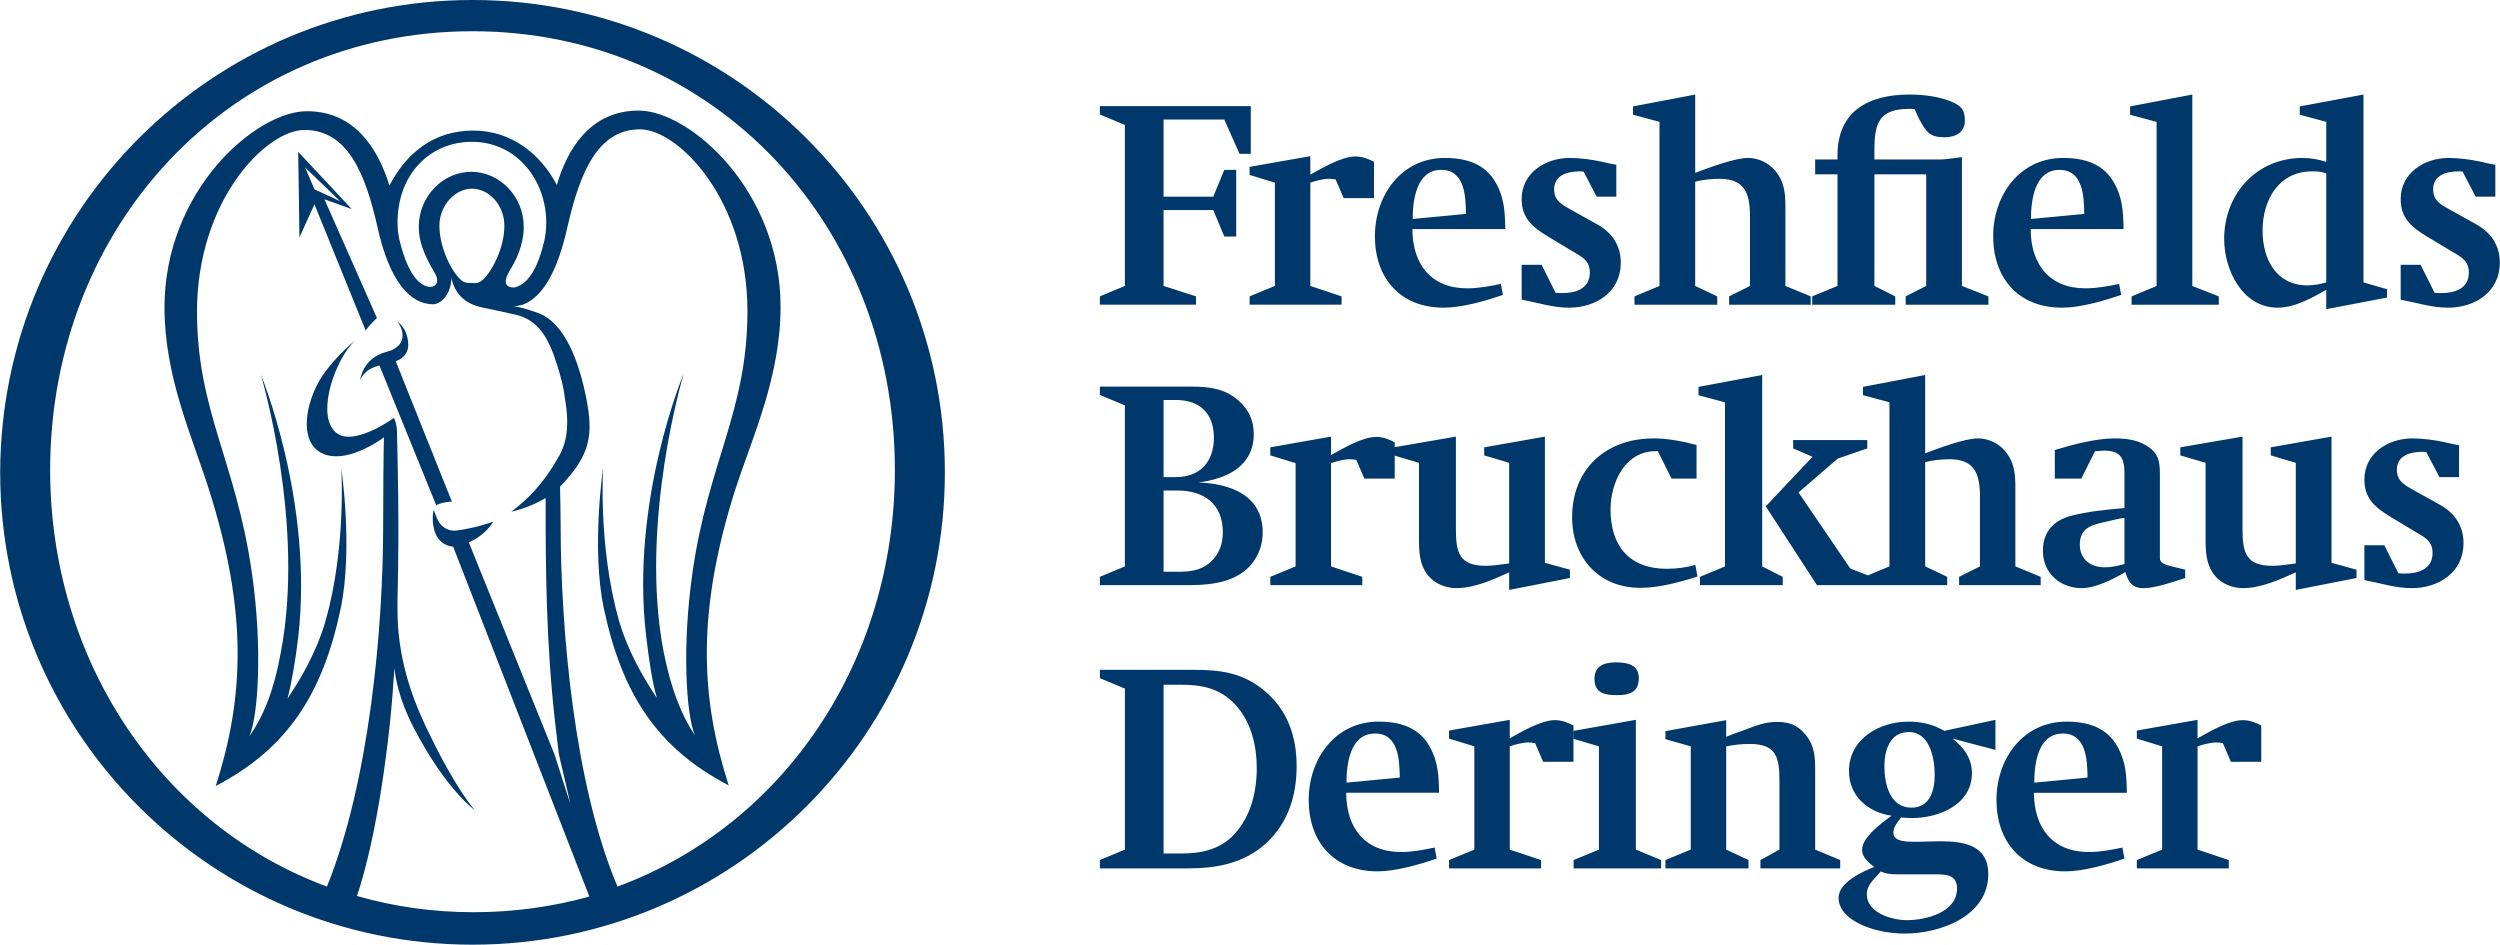 <?xml version="1.0" encoding="UTF-8"?>
<!DOCTYPE svg PUBLIC "-//W3C//DTD SVG 1.1//EN" "http://www.w3.org/Graphics/SVG/1.1/DTD/svg11.dtd">
<!-- Creator: CorelDRAW 2018 (64-Bit) -->
<svg xmlns="http://www.w3.org/2000/svg" xml:space="preserve" width="8in" height="3.023in" version="1.1" style="shape-rendering:geometricPrecision; text-rendering:geometricPrecision; image-rendering:optimizeQuality; fill-rule:evenodd; clip-rule:evenodd"
viewBox="0 0 8000 3023.44"
 xmlns:xlink="http://www.w3.org/1999/xlink">
 <defs>
  <style type="text/css">
   <![CDATA[
    .fil0 {fill:#00386B}
   ]]>
  </style>
 </defs>
 <g id="Layer_x0020_1">
  <path class="fil0" d="M1445.78 1605.7l-179.97 -449.91c32,-9.99 41.99,-35.98 40,-55.99 -2,-49.99 -34,-69.99 -34,-69.99 0,0 16,20 16,43.99 0,20 -12,42 -49.98,51.99 -79.98,20 -86,91.98 -86,91.98 0,0 10,-35.99 62,-47.99l181.97 447.92c5.99,-6 29.99,-12 49.98,-12l0 0 0 0 0 0.01 0 -0.02 0 0zm-218.22 -176.53c0.03,-4.75 1.13,-26.5 -0.04,-29.85 -1.07,1.04 -6.96,5.9 -7.71,6.4 -61.98,42 -149.98,77.98 -203.97,36 -63.97,-50 -28,-175.97 16.01,-239.96 43.99,-63.99 103.97,-111.99 103.97,-111.99 -61.98,57.99 -121.97,225.96 -67.98,287.95 51.99,61.98 191.97,-39.99 191.97,-39.99l0.01 0.01c0,0 8,10 9.99,39.99 2,85.98 8,291.96 2,531.91 0,55.99 -10,201.96 85.99,405.93 97.98,209.96 161.97,277.95 161.97,277.95 0,0 -93.98,-65.99 -197.97,-267.95 -46,-87.98 -57.99,-161.97 -60,-187.96 -3.99,58 -7.99,115.98 -13.99,171.97 -33.99,319.95 -83.99,493.91 -105.98,557.91 117.98,33.98 241.96,51.99 373.94,51.99 129.98,0 253.96,-18 369.93,-49.98l-435.93 -1119.81c-35.99,-4 -58,-28 -63.98,-69.99 -4,-32 1.99,-48 1.99,-48 0,0 8.01,26 16,38 10,17.99 32,31.98 58,27.99 61.98,-8 115.98,-27.99 115.98,-27.99 0,0 -22,41.99 -77.98,65.98l273.95 677.88 49.98 155.98c-2,-16 -35.99,-153.97 -35.99,-157.96 -3.99,-32.01 -8,-65.99 -12,-101.99 -28.56,-253.3 -29.92,-492.5 -29.98,-680.52 0,-9.56 0.04,-19.26 -0.06,-28.83l-0.04 -6.42c-52.82,32.19 -109.91,43.85 -109.91,43.85 49.99,-37.99 99.99,-83.98 153.97,-179.96 29.99,-53.99 28,-115.98 19.99,-167.97 -4,-20 -2,-41.99 -28,-123.98 -25.99,-81.99 -57.99,-143.98 -137.97,-159.98 -52,-11.99 -63.99,-14 -101.98,-21.98 -55.99,-12 -85.99,-44 -97.99,-93.99 0,51.99 -33.99,84 -57.99,84 -73.99,0 -139.97,-73.99 -177.97,-245.97 -39.98,-177.96 -97.98,-311.93 -233.95,-311.93 -121.98,0 -343.94,223.96 -343.94,581.9 0,317.94 125.98,481.91 175.96,837.83 34,235.96 20,455.93 -8,519.92 43.99,-61.99 77.98,-143.98 99.98,-265.96 79.98,-413.93 -63.98,-891.83 -63.98,-891.83 0,0 169.96,407.92 119.97,841.85 -9.99,83.99 -21.99,147.97 -33.99,195.96 40,-59.99 91.98,-145.97 121.98,-249.95 65.98,-233.96 49.99,-485.92 49.99,-485.92 0,0 38,253.95 -2,447.92 -58,273.95 -169.97,447.93 -399.93,567.9 89.98,-279.94 103.98,-553.9 -22,-949.83 -53.99,-169.96 -141.98,-359.94 -141.98,-581.89 0,-373.93 291.95,-627.89 455.92,-627.89 157.97,0 229.97,127.98 263.96,237.96 51.99,-99.98 137.98,-175.97 267.94,-175.97 123.98,0 215.96,75.99 267.96,173.97 32,-109.97 103.98,-237.96 261.96,-237.96 161.99,0 453.93,253.95 453.93,627.88 0,221.96 -87.98,411.93 -143.98,581.9 -125.98,395.93 -111.98,669.88 -21.99,949.83 -229.96,-119.98 -341.94,-293.96 -399.93,-567.91 -40,-191.97 -2,-447.92 -2,-447.92 0,0 -16,249.96 49.98,485.92 30,103.98 81.99,189.96 121.98,249.95 -14,-47.99 -24,-111.98 -33.99,-195.97 -51.99,-433.91 119.97,-841.85 119.97,-841.85 0,0 -143.97,477.91 -63.98,891.83 23.99,119.97 57.99,203.97 99.98,265.95 -27.99,-63.99 -41.99,-283.94 -7.99,-519.91 49.98,-353.93 175.96,-517.91 175.96,-837.83 0,-357.94 -221.96,-581.9 -343.93,-581.9 -133.98,0 -191.98,135.97 -231.97,311.94 -31.99,143.98 -79.98,223.96 -139.97,247.96 0,0 -14,5.99 -33.99,5.99 0,0 26,2 79.98,22 87.99,32 131.98,161.97 153.98,271.95 23.98,121.89 12.02,183.87 -83.77,283.71 -0.19,14.41 0.74,35.24 1,49.08 0.4,21.11 0.8,47.33 0.8,69.18 0,339.93 43.99,835.83 181.96,1161.78l0 0 -0.02 -0.02c531.9,-195.96 887.83,-719.87 887.83,-1333.76 0,-777.87 -573.9,-1403.76 -1351.76,-1403.76 -777.85,0 -1351.74,625.89 -1351.74,1403.76 0,611.89 355.94,1137.8 885.83,1333.76 135.98,-335.94 179.98,-825.85 179.98,-1157.8 0,-129.57 1.21,-217.69 1.74,-250.12l0 -0.08 0 -0.3 0.01 0.02 0 -0.02 -0 -0zm-139.7 -785.28l-111.98 -107.98 30 69.99 81.99 38 -0.01 -0.01 0 0 0 0zm6148.62 1794.27l0 -116.23c-18.11,-9.52 -38.11,-17.14 -59.07,-17.14 -44.78,0 -106.7,37.16 -144.81,58.11l0 -59.07 -194.35 34.3 0 25.72 80.98 24.77 0 330.57 -80.98 33.34 0 26.68 294.37 0 0 -26.68 -100.03 -33.34 0 -330.57c16.2,-5.72 41.91,-12.39 59.07,-12.39 7.62,0 14.29,0.95 21.91,1.91l25.72 60.01 97.18 0 0.01 0.01 0 0 0 -0zm-430.15 99.08c-0.94,-53.35 -2.85,-99.08 -29.53,-146.72 -34.3,-62.87 -96.22,-80.98 -163.86,-80.98 -139.09,0 -223.89,119.09 -223.89,250.56 0,135.28 81.93,228.64 220.07,228.64 59.07,0 134.33,-21.91 189.59,-40.96l-6.67 -35.25c-35.25,7.62 -71.45,14.29 -107.65,14.29 -116.23,0 -175.3,-78.13 -175.3,-189.59l297.23 0 0.01 0.01 0 0 0 0 -0 0zm-125.75 -48.59l-170.53 16.2c0,-60.02 11.43,-157.2 91.46,-157.2 75.26,0 78.12,84.79 79.07,141zm-294.86 -88.6l0 -96.22 -163.86 35.25c-35.25,-20.96 -73.35,-29.54 -114.32,-29.54 -93.37,0 -190.54,55.26 -190.54,158.15 0,80.02 60.98,132.42 136.24,142.9 -28.58,20.96 -94.31,68.59 -94.31,108.6 0,24.77 20.96,41.92 39.06,55.25 -38.11,15.25 -114.33,49.54 -114.33,99.08 0,61.93 82.89,95.27 132.43,105.75 26.68,5.71 53.35,8.57 80.02,8.57 112.41,0 266.75,-55.26 266.75,-190.54 0,-182.91 -303.91,-52.39 -303.91,-132.42 0,-18.11 14.29,-35.25 24.77,-48.59 11.43,0.95 22.86,1.91 34.3,1.91 86.7,0 192.45,-42.87 192.45,-143.86 0,-47.64 -25.72,-81.93 -61.93,-110.51l137.19 36.2 -0.01 0.03 0 -0.01 0 0 0 -0zm-194.35 80.03c0,49.53 -15.24,104.8 -74.31,104.8 -69.55,0 -86.69,-76.22 -86.69,-132.43 0,-50.49 17.14,-109.55 78.12,-109.55 67.64,0 82.88,84.78 82.88,137.19l0 -0.01 0 0 0 0 0 0zm71.45 363.92c0,76.22 -100.04,100.99 -160.06,100.99 -47.63,0 -128.61,-22.86 -128.61,-82.88 0,-32.39 26.67,-50.5 44.78,-73.36 16.19,8.57 35.25,9.52 53.35,9.52l115.28 0c37.15,0 75.26,-0.95 75.26,45.73l0 0 0 0 0 0 0 0zm-373.93 -64.78l0 -26.68 -80.02 -33.34 0 -249.6c0,-46.68 -0.95,-81.93 -31.44,-119.09 -24.77,-29.54 -51.44,-40.02 -89.55,-40.02 -41.92,0 -69.55,12.39 -107.66,26.68 -19.05,6.67 -38.11,13.34 -56.2,20.96l0 -53.35 -194.35 35.25 0 25.72 80.98 22.87 0 330.57 -80.98 33.34 0 26.68 265.8 0 0 -26.68 -71.45 -33.34 0 -330.57c24.77,-4.77 49.54,-7.63 75.26,-7.63 84.78,0 95.26,41.93 95.26,118.13l0 220.07 -60.97 33.34 0 26.68 255.32 0 0 0.01 0 0 0 -0.01 0 0zm-644.49 -608.77c0,-43.82 -37.16,-50.48 -73.36,-50.48 -36.2,0 -68.59,10.48 -68.59,52.39 0,46.68 33.34,52.4 72.41,52.4 40.01,0 69.55,-9.53 69.55,-54.31l-0.01 0 0 0zm71.45 608.77l0 -26.68 -80.98 -33.34 0 -415.37 -199.11 35.25 0 25.72 80.98 23.82 0 330.57 -80.98 33.34 0 26.68 280.09 0 0 0.01 0 0 0 0 0 -0zm-280.57 -341.06l0 -116.23c-18.11,-9.52 -38.11,-17.14 -59.07,-17.14 -44.78,0 -106.7,37.16 -144.81,58.11l0 -59.07 -194.35 34.3 0 25.72 80.98 24.77 0 330.57 -80.98 33.34 0 26.68 294.37 0 0 -26.68 -100.03 -33.34 0 -330.57c16.2,-5.72 41.91,-12.39 59.07,-12.39 7.62,0 14.29,0.95 21.91,1.91l25.72 60.01 97.18 0 0.01 0.01 0 0 0 -0zm-430.15 99.08c-0.94,-53.35 -2.85,-99.08 -29.53,-146.72 -34.3,-62.87 -96.22,-80.98 -163.86,-80.98 -139.09,0 -223.88,119.09 -223.88,250.56 0,135.28 81.93,228.64 220.07,228.64 59.07,0 134.33,-21.91 189.59,-40.96l-6.67 -35.25c-35.25,7.62 -71.45,14.29 -107.65,14.29 -116.23,0 -175.3,-78.13 -175.3,-189.59l297.23 0 0 0.01zm-125.75 -48.59l-170.53 16.2c0,-60.02 11.43,-157.2 91.46,-157.2 75.27,0 78.12,84.79 79.07,141zm-330.1 -36.2c0,-93.36 -27.63,-177.2 -100.04,-239.12 -68.59,-59.07 -140.05,-69.55 -228.64,-69.55l-301.05 0 0 26.67 80.02 33.35 0 515.39 -80.02 33.34 0 26.68 282 0c92.41,0 180.05,-16.2 250.55,-80.98 69.55,-63.83 97.18,-152.43 97.18,-245.8l0 0.02 0 0zm-127.66 5.72c0,76.21 -19.06,155.28 -72.41,212.44 -43.82,47.63 -104.8,60.97 -166.72,60.97l-59.07 0 0 -540.17 52.4 0c69.55,0 127.66,10.48 177.2,63.82 50.49,54.3 68.59,130.52 68.59,202.93l0.01 0.01 0 0 0 0 -0 0zm3862.21 -719.69c0,-56.21 -28.59,-97.17 -77.17,-123.85l-83.84 -46.69c-27.62,-15.24 -52.39,-28.57 -52.39,-63.82 0,-47.64 44.78,-58.11 83.84,-58.11 3.8,0 6.67,0 10.48,0.95l41.91 80.02 62.88 0 0 -101.93c-16.2,-2.86 -33.35,-6.67 -49.54,-10.49 -31.44,-6.67 -67.64,-11.43 -100.03,-11.43 -77.17,0 -153.39,47.64 -153.39,131.47 0,60.98 34.3,89.55 82.89,119.09l79.07 47.63c30.48,18.09 56.21,29.53 56.21,68.59 0,51.44 -44.78,65.73 -88.6,65.73 -6.67,0 -14.29,0 -20.96,-0.95l-44.78 -89.55 -63.83 0 0 111.46c50.49,9.54 100.03,25.72 151.48,25.72 86.69,0 165.77,-50.48 165.77,-143.85l0 0.01 0 0 0 0 -0 -0zm-342.5 111.46l0 -26.68 -80.02 -21.91 0 -403.94 -194.35 34.3 0 25.72 80.03 23.81 0 322c-24.77,2.86 -49.54,7.62 -74.31,7.62 -85.75,0 -96.22,-41.91 -96.22,-119.08l0 -294.38 -199.11 34.3 0 25.72 80.98 23.81 0 240.07c0,43.82 0.95,85.74 29.54,120.99 21.91,26.67 57.16,40.01 90.5,40.01 57.16,0 118.13,-27.62 168.63,-50.48l0 56.2 194.34 -38.11 -0.01 0.03 0 0 0 0 0 0zm-548.28 0l0 -26.68c-17.15,-3.8 -33.34,-8.57 -50.49,-12.39 -11.43,-2.85 -30.49,-8.57 -30.49,-23.81l0 -15.24 0 -253.41c0,-45.74 -5.71,-70.5 -46.68,-94.31 -29.53,-17.15 -64.78,-20.97 -99.07,-20.97 -59.07,0 -134.33,20.01 -190.54,37.16l0 91.46 84.79 0 43.82 -87.64c9.52,0 19.05,-1.91 28.58,-1.91 52.39,0 65.73,22.87 65.73,72.41l0 111.46c-56.2,4.77 -115.27,10.48 -170.53,24.77 -57.16,15.24 -90.51,51.45 -90.51,112.41 0,71.45 55.26,119.09 124.81,119.09 43.82,0 101.94,-29.53 139.09,-51.44 9.52,32.39 21.91,51.44 58.11,51.44 39.06,0 97.17,-20.96 133.37,-32.39l0.01 -0.01 0 0zm-194.35 -44.77c-20,5.71 -41.91,10.48 -62.88,10.48 -44.78,0 -80.03,-24.77 -80.03,-72.41 0,-56.2 40.97,-63.83 87.65,-74.3 18.09,-3.81 37.15,-9.54 55.25,-11.43l0 147.67 0.02 -0.01 -0.01 0 0 0 0 0zm-268.18 67.64l0 -26.68 -80.98 -33.34 0 -251.51c0,-44.77 -2.86,-81.93 -33.35,-118.13 -20.96,-24.77 -53.35,-40.02 -86.69,-40.02 -42.87,0 -127.66,32.4 -168.63,47.64l0 -250.56 -199.1 37.95 0 26.51 84.78 22.86 0 525.25 -68.79 28.66 -56.48 -21.83 -165.77 -243.57 125.75 -108.45 94.32 -32.39 0 -26.68 -237.22 0 0 26.68 61.93 26.67 -149.57 158.78 163.86 252.14 151.95 0 23.34 0 241.5 0 0 -26.68 -70.5 -33.34 0 -333.44c21.91,-6.67 55.26,-9.52 78.13,-9.52 80.02,0 97.17,46.68 97.17,119.08l0 223.88 -66.69 33.34 0 26.68 261.04 0 0.01 0.02 0 0 0 0 -0 -0zm-825.51 0l0 -26.68 -65.73 -33.19 0 -612.73 -203.87 37.95 0 26.67 84.78 22.86 0 525.25 -80.02 33.19 0 26.68 264.84 0 0 0 0 0zm-272.94 -27.63l-6.67 -37.15c-30.48,8.57 -60.01,12.39 -91.46,12.39 -120.04,0 -180.06,-73.36 -180.06,-189.59 0,-85.74 45.73,-186.72 143.85,-186.72l7.63 0 43.82 87.64 80.02 0 0 -107.65c-44.78,-11.43 -90.5,-20.97 -137.19,-20.97 -152.43,0 -261.04,97.18 -261.04,252.47 0,129.57 85.74,225.78 218.17,225.78 60.01,0 126.7,-18.1 182.91,-36.2l0.02 0 0 0zm-408.23 4.76l0 -26.68 -80.02 -21.91 0 -403.94 -194.35 34.3 0 25.72 80.03 23.81 0 322c-24.77,2.86 -49.54,7.62 -74.31,7.62 -85.75,0 -96.22,-41.91 -96.22,-119.08l0 -294.38 -195.78 33.72 0 -15.62c-18.11,-9.52 -38.11,-17.14 -59.07,-17.14 -44.78,0 -106.7,37.15 -144.81,58.11l0 -59.07 -194.35 34.3 0 25.72 80.98 24.77 0 330.58 -80.98 33.34 0 26.68 294.37 0 0 -26.68 -100.03 -33.34 0 -330.58c16.2,-5.72 41.91,-12.38 59.07,-12.38 7.62,0 14.29,0.95 21.91,1.91l25.72 60.01 97.18 0 0 -73.33 77.64 22.84 0 240.07c0,43.82 0.95,85.74 29.54,120.99 21.91,26.67 57.16,40.01 90.5,40.01 57.16,0 118.13,-27.62 168.63,-50.48l0 56.2 194.34 -38.11 0.01 0.02 0 0 0 0 0 0zm-983.19 -145.76c0,-119.09 -102.89,-156.24 -205.78,-160.06 90.5,-11.43 177.2,-51.44 177.2,-155.28 0,-42.87 -16.2,-78.13 -48.59,-106.7 -43.82,-39.06 -95.27,-44.78 -151.48,-44.78l-292.48 0 0 26.67 80.02 33.35 0 515.4 -80.02 33.34 0 26.68 276.28 0c60.97,0 126.7,-3.81 178.15,-39.06 42.87,-29.53 66.69,-78.12 66.69,-129.56l0.01 0 0 0 0 0 0 -0zm-156.23 -302.95c0,76.21 -43.83,125.75 -121.95,125.75l-39.06 0 0 -246.74 40.02 0c77.17,0 121,43.82 121,120.99l-0.01 0 0 0zm28.57 302c0,38.1 -11.43,70.5 -40.01,96.22 -31.44,27.63 -66.69,30.49 -106.7,30.49l-42.88 0 0 -260.08 43.83 0c85.74,0 145.76,42.87 145.76,133.38l0 -0.01 0 0 0 0 0 0zm4087 -862.33c0,-56.22 -28.58,-97.18 -77.17,-123.85l-83.84 -46.68c-27.62,-15.24 -52.39,-28.58 -52.39,-63.83 0,-47.63 44.78,-58.11 83.84,-58.11 3.81,0 6.67,0 10.48,0.95l41.91 80.02 62.88 0 0 -101.93c-16.2,-2.86 -33.34,-6.67 -49.54,-10.49 -31.44,-6.67 -67.64,-11.43 -100.03,-11.43 -77.17,0 -153.38,47.64 -153.38,131.47 0,60.98 34.3,89.55 82.88,119.09l79.07 47.63c30.48,18.1 56.21,29.53 56.21,68.59 0,51.44 -44.78,65.73 -88.6,65.73 -6.67,0 -14.29,0 -20.96,-0.95l-44.78 -89.55 -63.82 0 0 111.46c50.48,9.54 100.03,25.72 151.48,25.72 86.69,0 165.77,-50.48 165.77,-143.85l-0.02 0.01 0 0 0 0 0 0zm-361.07 111.46l0 -26.68 -75.27 -21.91 0 -601.14 -203.87 37.95 0 26.51 84.78 22.86 0 127.98c-24.77,-7.62 -49.53,-12.39 -76.21,-12.39 -146.72,0 -250.56,115.28 -250.56,259.13 0,99.08 58.11,220.07 171.49,220.07 54.3,0 109.55,-31.43 155.28,-57.16l0 61.93 194.35 -37.15 0.01 0 0 0 0 0 0 0zm-194.35 -48.59c-19.05,5.72 -40.01,9.53 -60.02,9.53 -100.98,0 -143.85,-84.78 -143.85,-175.3 0,-98.12 51.44,-189.58 159.09,-189.58 17.15,0 27.63,0.95 44.78,6.67l0 348.68 0 0 0 0 0 0 0 -0zm-343.91 71.45l0 -26.68 -84.79 -33.19 0 -612.73 -199.1 37.95 0 26.67 84.78 22.87 0 525.24 -80.02 33.19 0 26.68 279.14 0 -0.01 0 0 0zm-304.86 -241.98c-0.94,-53.35 -2.85,-99.08 -29.53,-146.72 -34.3,-62.87 -96.22,-80.98 -163.86,-80.98 -139.09,0 -223.88,119.09 -223.88,250.56 0,135.28 81.93,228.64 220.07,228.64 59.07,0 134.33,-21.91 189.59,-40.96l-6.67 -35.25c-35.25,7.62 -71.45,14.29 -107.65,14.29 -116.23,0 -175.3,-78.13 -175.3,-189.59l297.23 0 0 0.01zm-125.75 -48.59l-170.53 16.2c0,-60.02 11.43,-157.2 91.46,-157.2 75.27,0 78.12,84.79 79.07,141zm-306.76 290.57l0 -26.68 -84.79 -33.34 0 -412.35c-19.05,1.9 -49.54,7.46 -67.64,7.46l-212.45 0c0,-90.98 -4.77,-161.95 110.52,-161.95 5.71,0 12.38,0 18.09,0.95 6.67,16.03 14.3,32.23 22.87,46.36 19.05,34.14 34.3,43.66 73.36,43.66 34.3,0 64.78,-15.24 64.78,-53.19 0,-30.33 -8.57,-44.46 -36.2,-57.8 -40.96,-19.06 -96.21,-25.72 -141,-25.72 -130.51,0 -230.55,52.23 -230.55,194.5l0 13.18 -71.45 0 0 47.63 71.45 0 0 357.26 -80.98 33.34 0 26.68 265.8 0 0 -26.68 -66.69 -33.34 0 -357.26 165.77 0 0 357.26 -65.74 33.34 0 26.68 264.85 0 0 0.01 0 0 0 0 0 -0zm-568.75 0l0 -26.68 -80.98 -33.34 0 -251.5c0,-44.78 -2.86,-81.93 -33.35,-118.13 -20.96,-24.77 -53.35,-40.02 -86.69,-40.02 -42.87,0 -127.66,32.4 -168.63,47.64l0 -250.55 -199.1 37.95 0 26.51 84.78 22.86 0 525.25 -80.02 33.34 0 26.68 264.84 0 0 -26.68 -70.5 -33.34 0 -333.44c21.91,-6.67 55.26,-9.52 78.13,-9.52 80.03,0 97.17,46.68 97.17,119.08l0 223.88 -66.69 33.34 0 26.68 261.04 0 0 -0.01zm-607.81 -134.32c0,-56.22 -28.58,-97.18 -77.17,-123.85l-83.83 -46.68c-27.63,-15.24 -52.39,-28.58 -52.39,-63.83 0,-47.63 44.77,-58.11 83.83,-58.11 3.81,0 6.67,0 10.48,0.95l41.91 80.02 62.88 0 0 -101.93c-16.2,-2.86 -33.34,-6.67 -49.54,-10.49 -31.43,-6.67 -67.64,-11.43 -100.03,-11.43 -77.17,0 -153.38,47.64 -153.38,131.47 0,60.98 34.3,89.55 82.88,119.09l79.07 47.63c30.48,18.1 56.21,29.53 56.21,68.59 0,51.44 -44.78,65.73 -88.59,65.73 -6.68,0 -14.3,0 -20.97,-0.95l-44.78 -89.55 -63.82 0 0 111.46c50.48,9.54 100.03,25.72 151.48,25.72 86.69,0 165.77,-50.48 165.77,-143.85l-0.02 0.01 0 0 0 0 0 0zm-369.65 -107.66c-0.94,-53.35 -2.85,-99.08 -29.53,-146.72 -34.3,-62.87 -96.22,-80.98 -163.86,-80.98 -139.09,0 -223.88,119.09 -223.88,250.56 0,135.28 81.93,228.64 220.07,228.64 59.07,0 134.33,-21.91 189.59,-40.96l-6.67 -35.25c-35.25,7.62 -71.45,14.29 -107.66,14.29 -116.22,0 -175.29,-78.13 -175.29,-189.59l297.23 0 0 0.01 0 0 0 0 0 0zm-125.75 -48.59l-170.53 16.2c0,-60.02 11.43,-157.2 91.46,-157.2 75.26,0 78.11,84.79 79.07,141zm-294.37 -50.5l0 -116.23c-18.11,-9.52 -38.11,-17.14 -59.07,-17.14 -44.78,0 -106.7,37.15 -144.81,58.11l0 -59.07 -194.35 34.3 0 25.72 80.98 24.77 0 330.57 -80.98 33.34 0 26.68 294.37 0 0 -26.68 -100.03 -33.34 0 -330.57c16.2,-5.72 41.91,-12.39 59.07,-12.39 7.62,0 14.29,0.95 21.91,1.91l25.72 60.01 97.18 0 0.01 0.01 0 0 0 -0zm-394.42 -141.94l0 -152.43 -483.01 0 0 26.67 80.02 33.35 0 515.4 -80.02 33.34 0 26.68 307.72 0 0 -26.68 -103.85 -33.34 0 -242.93 159.1 0 35.25 84.79 38.1 0 0 -213.41 -38.1 0 -35.25 85.74 -159.1 0 0 -246.74 194.35 0 48.59 109.56 36.2 0 0 0 0 0 0 0 0 -0zm-2796.76 525.6c-8,8 -21.99,20 -35.99,39.99l-163.97 -403.92 -47.98 105.98 -4.01 -273.95 0 0 171.98 183.96 -3.99 -2 0 0 -83.99 -29.99 167.96 379.92 -0.02 0.01 0.01 0 -0.01 0 0 -0zm305.94 -1017.81c833.85,0 1511.74,675.88 1511.74,1511.72 0,833.85 -675.89,1511.72 -1511.74,1511.72 -833.83,0 -1511.72,-675.88 -1511.72,-1511.72 2,-835.83 677.89,-1511.72 1511.72,-1511.72l0 0zm229.96 769.85c4,-17.99 6,-37.98 6,-57.98 0,-131.98 -91.98,-257.95 -237.96,-257.95 -135.98,0 -237.96,105.98 -237.96,257.95 0,18 1.99,37.99 5.99,55.99 32,131.98 75.98,145.98 91.98,149.98 18,3.99 41.99,-10.01 19.99,-46 -18,-32 -49.99,-83.99 -49.99,-145.98 0,-97.98 77.99,-175.96 167.98,-175.96l0.01 0c89.98,0 167.97,77.98 167.97,175.96 0,63.99 -29.99,115.98 -46,141.98 -14,23.99 -19.98,47.98 8,51.98 4,0 6,0 10,0 17.99,-6 63.98,-20 93.97,-149.98l0 0 0.02 0.01 0 0 0 0 0 0zm-209.96 133.99c27.99,-10 81.99,-98 81.99,-181.96 0,-64 -48,-117.98 -103.98,-117.98l0 -0.01c-54,0 -103.98,53.99 -103.98,117.98 0,83.98 53.99,173.96 81.99,181.97 0,0 8,2 21.99,2l0 0.01c13.99,1.99 22,-2 22,-2l0 0 0 -0.01 -0.01 0 0.01 0 -0 0z"/>
 </g>
</svg>
